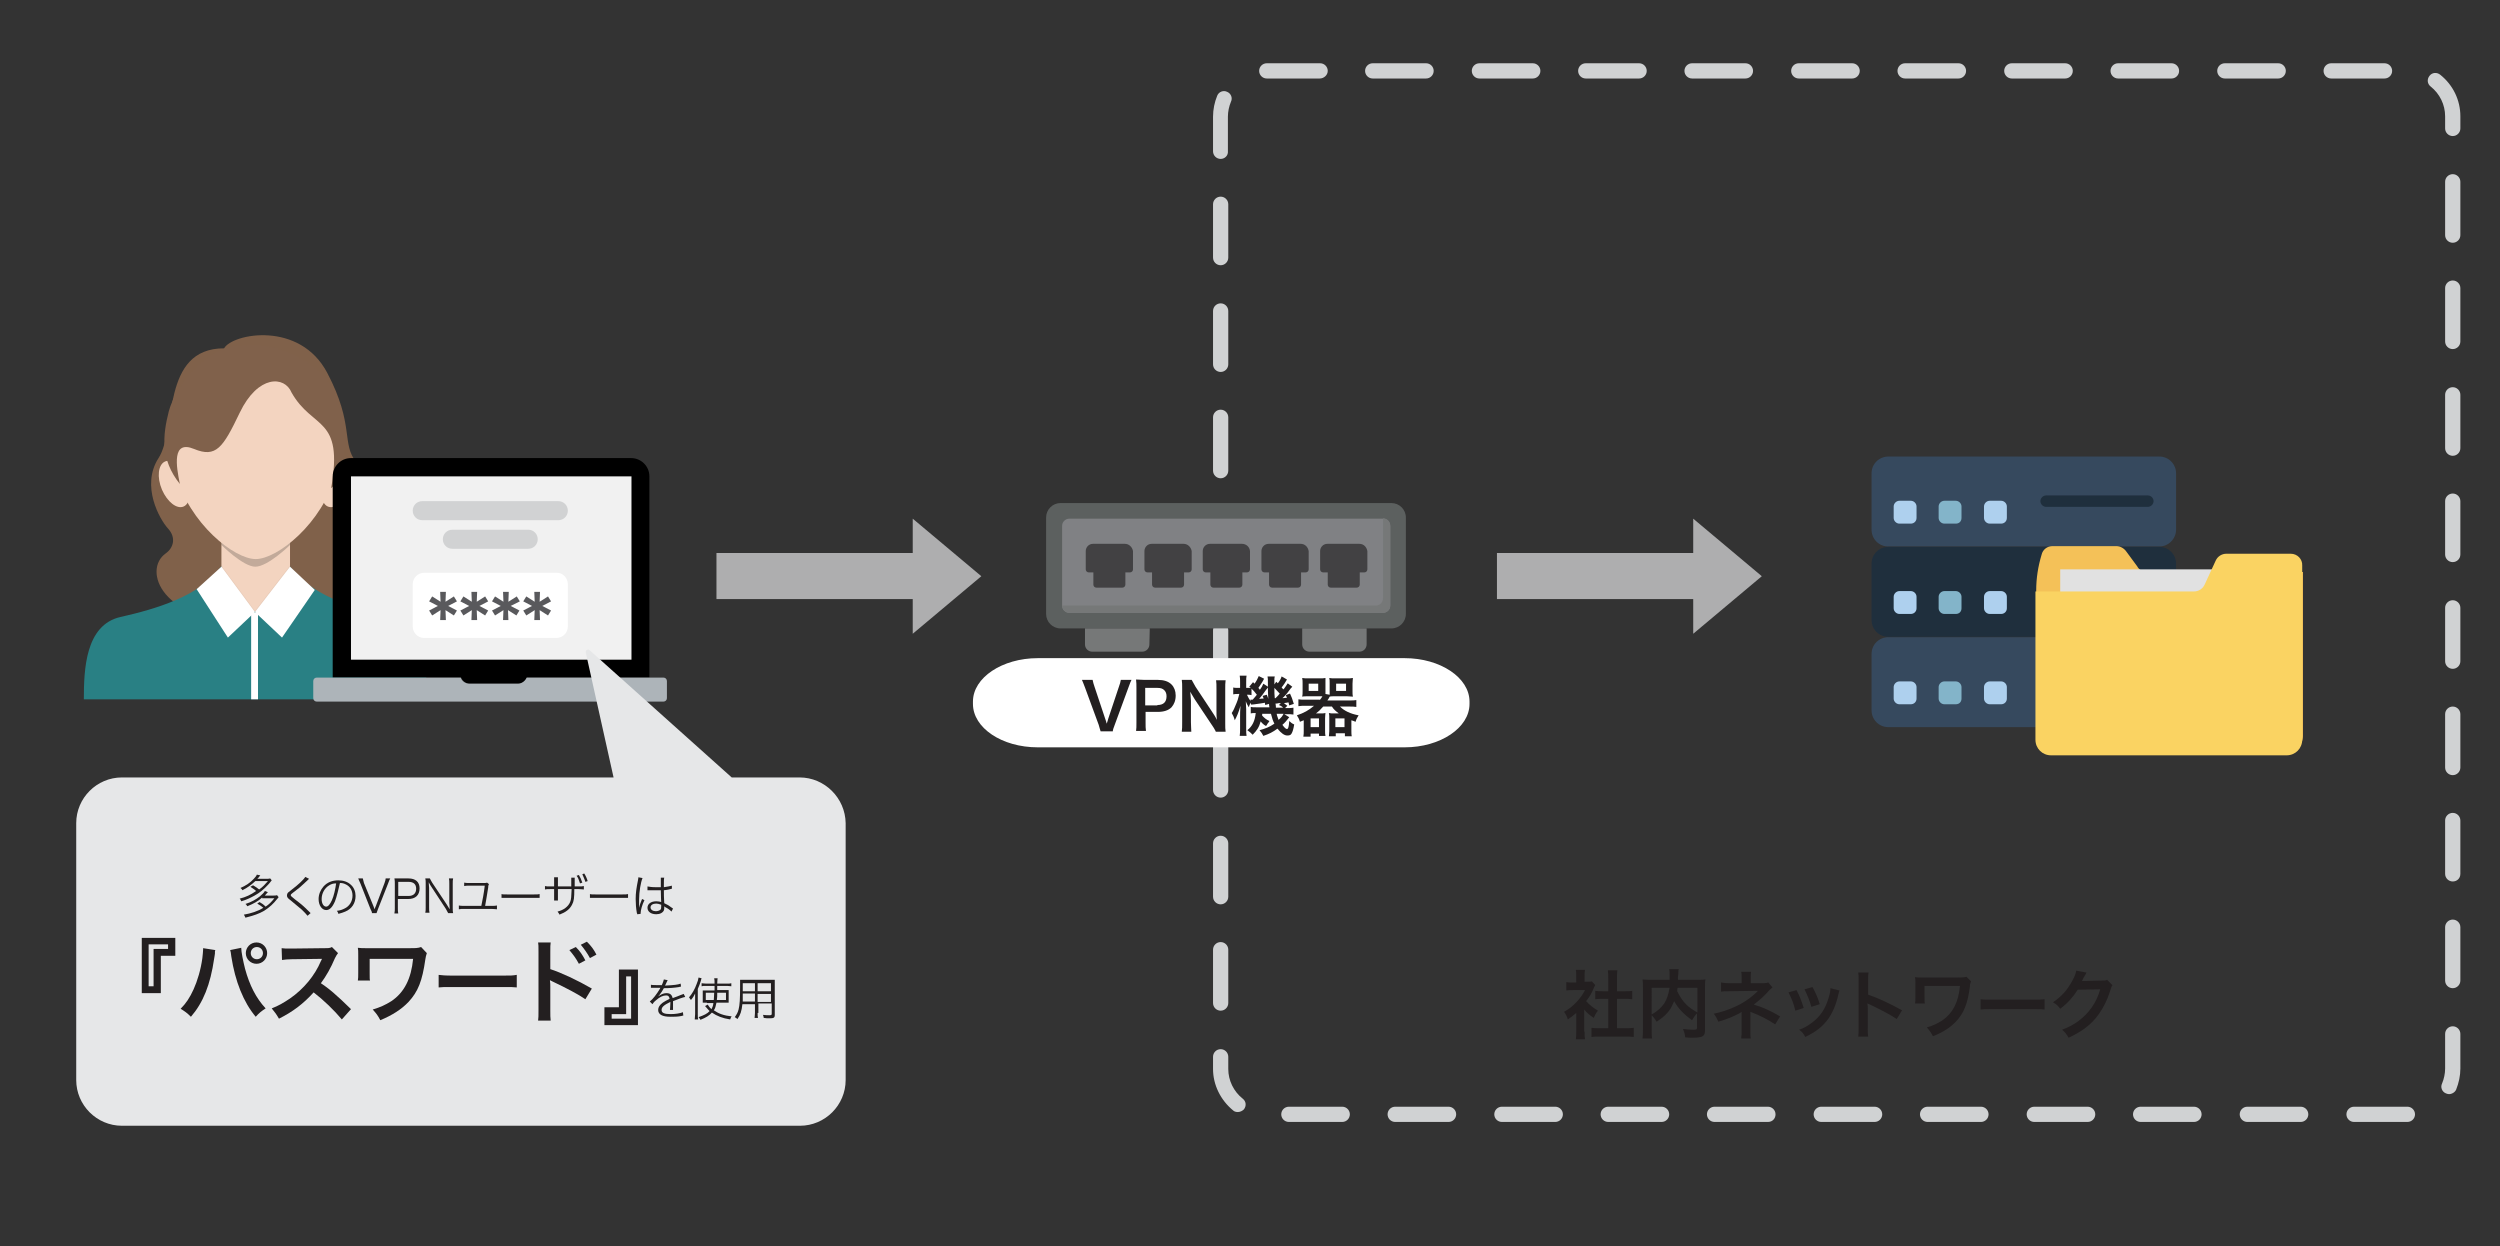 <?xml version="1.0" encoding="utf-8"?>
<!-- Generator: Adobe Illustrator 29.0.1, SVG Export Plug-In . SVG Version: 9.03 Build 54978)  -->
<svg version="1.0" id="Layer_1" xmlns="http://www.w3.org/2000/svg" xmlns:xlink="http://www.w3.org/1999/xlink" x="0px" y="0px"
	 viewBox="0 0 656 327" style="enable-background:new 0 0 656 327;" xml:space="preserve">
<rect x="0" y="0" width="656" height="327" fill="#333333" stroke="none"/>
<style type="text/css">
	.st0{fill:#D0D2D3;}
	.st1{fill-rule:evenodd;clip-rule:evenodd;fill:#80614A;}
	.st2{fill-rule:evenodd;clip-rule:evenodd;fill:#298084;}
	.st3{fill-rule:evenodd;clip-rule:evenodd;fill:#F3D4C0;}
	.st4{opacity:0.2;fill-rule:evenodd;clip-rule:evenodd;}
	.st5{fill-rule:evenodd;clip-rule:evenodd;fill:#80614B;}
	.st6{fill-rule:evenodd;clip-rule:evenodd;fill:#FFFFFF;}
	.st7{opacity:5.000000e-02;fill-rule:evenodd;clip-rule:evenodd;}
	.st8{fill:#F1F1F1;}
	.st9{fill:#ADB4B9;}
	.st10{fill:#FFFFFF;}
	.st11{fill:#59595C;}
	.st12{fill:#D1D2D3;}
	.st13{fill:#AEAEAF;}
	.st14{fill:#36495E;}
	.st15{fill:#AED0EE;}
	.st16{fill:#83B4C9;}
	.st17{fill:#1F2F3D;}
	.st18{fill:#F4C158;}
	.st19{fill:#E1E1E1;}
	.st20{fill:#FAD362;}
	.st21{fill:#231F20;}
	.st22{fill:#E6E7E8;}
	.st23{fill:#5C605F;}
	.st24{fill:#808184;}
	.st25{fill:#767878;}
	.st26{fill:#424143;}
</style>
<g>
	<path class="st0" d="M631.7,294.4h-14c-1.1,0-2-0.9-2-2s0.9-2,2-2h14c1.1,0,2,0.9,2,2S632.8,294.4,631.7,294.4z M603.7,294.4h-14
		c-1.1,0-2-0.9-2-2s0.9-2,2-2h14c1.1,0,2,0.9,2,2S604.8,294.4,603.7,294.4z M575.7,294.4h-14c-1.1,0-2-0.9-2-2s0.9-2,2-2h14
		c1.1,0,2,0.9,2,2S576.8,294.4,575.7,294.4z M547.8,294.4h-14c-1.1,0-2-0.9-2-2s0.9-2,2-2h14c1.1,0,2,0.9,2,2
		S548.9,294.4,547.8,294.4z M519.8,294.4h-14c-1.1,0-2-0.9-2-2s0.9-2,2-2h14c1.1,0,2,0.9,2,2S520.9,294.4,519.8,294.4z M491.9,294.4
		h-14c-1.1,0-2-0.9-2-2s0.9-2,2-2h14c1.1,0,2,0.9,2,2S493,294.4,491.9,294.4z M463.9,294.4h-14c-1.1,0-2-0.9-2-2s0.9-2,2-2h14
		c1.1,0,2,0.9,2,2S465.1,294.4,463.9,294.4z M436,294.4h-14c-1.1,0-2-0.9-2-2s0.9-2,2-2h14c1.1,0,2,0.9,2,2S437.1,294.4,436,294.4z
		 M408.1,294.4h-14c-1.1,0-2-0.9-2-2s0.9-2,2-2h14c1.1,0,2,0.9,2,2S409.2,294.4,408.1,294.4z M380.1,294.4h-14c-1.1,0-2-0.9-2-2
		s0.9-2,2-2h14c1.1,0,2,0.9,2,2S381.2,294.4,380.1,294.4z M352.2,294.4h-14c-1.1,0-2-0.9-2-2s0.9-2,2-2h14c1.1,0,2,0.9,2,2
		S353.3,294.4,352.2,294.4z M324.8,291.8c-0.4,0-0.9-0.1-1.2-0.4c-3.3-2.7-5.3-6.7-5.3-10.9v-3.2c0-1.1,0.9-2,2-2s2,0.9,2,2v3.2
		c0,3,1.4,5.9,3.8,7.8c0.9,0.7,1,1.9,0.3,2.8C326,291.5,325.4,291.8,324.8,291.8z M642.6,287.1c-0.3,0-0.5-0.1-0.8-0.2
		c-1-0.4-1.5-1.6-1-2.6c0.5-1.2,0.8-2.6,0.8-3.9v-9.1c0-1.1,0.9-2,2-2s2,0.9,2,2v9.1c0,1.9-0.4,3.7-1.1,5.5
		C644.2,286.6,643.4,287.1,642.6,287.1z M320.3,265.2c-1.1,0-2-0.9-2-2v-14c0-1.1,0.9-2,2-2s2,0.9,2,2v14
		C322.3,264.3,321.4,265.2,320.3,265.2z M643.6,259.3c-1.1,0-2-0.9-2-2v-14c0-1.1,0.9-2,2-2s2,0.9,2,2v14
		C645.6,258.4,644.7,259.3,643.6,259.3z M320.3,237.3c-1.1,0-2-0.9-2-2v-14c0-1.1,0.9-2,2-2s2,0.9,2,2v14
		C322.3,236.4,321.4,237.3,320.3,237.3z M643.6,231.3c-1.1,0-2-0.9-2-2v-14c0-1.1,0.9-2,2-2s2,0.9,2,2v14
		C645.6,230.5,644.7,231.3,643.6,231.3z M320.3,209.3c-1.1,0-2-0.9-2-2v-14c0-1.1,0.9-2,2-2s2,0.9,2,2v14
		C322.3,208.4,321.4,209.3,320.3,209.3z M643.6,203.4c-1.1,0-2-0.9-2-2v-14c0-1.1,0.9-2,2-2s2,0.9,2,2v14
		C645.6,202.5,644.7,203.4,643.6,203.4z M320.3,181.4c-1.1,0-2-0.9-2-2v-14c0-1.1,0.9-2,2-2s2,0.9,2,2v14
		C322.3,180.5,321.4,181.4,320.3,181.4z M643.6,175.5c-1.1,0-2-0.9-2-2v-14c0-1.1,0.9-2,2-2s2,0.9,2,2v14
		C645.6,174.6,644.7,175.5,643.6,175.5z M320.3,153.4c-1.1,0-2-0.9-2-2v-14c0-1.1,0.9-2,2-2s2,0.9,2,2v14
		C322.3,152.6,321.4,153.4,320.3,153.4z M643.6,147.5c-1.1,0-2-0.9-2-2v-14c0-1.1,0.9-2,2-2s2,0.9,2,2v14
		C645.6,146.6,644.7,147.5,643.6,147.5z M320.3,125.5c-1.1,0-2-0.9-2-2v-14c0-1.1,0.9-2,2-2s2,0.9,2,2v14
		C322.3,124.6,321.4,125.5,320.3,125.5z M643.6,119.6c-1.1,0-2-0.9-2-2v-14c0-1.1,0.9-2,2-2s2,0.9,2,2v14
		C645.6,118.7,644.7,119.6,643.6,119.6z M320.3,97.6c-1.1,0-2-0.9-2-2v-14c0-1.1,0.9-2,2-2s2,0.9,2,2v14
		C322.3,96.7,321.4,97.6,320.3,97.6z M643.6,91.6c-1.1,0-2-0.9-2-2v-14c0-1.1,0.9-2,2-2s2,0.9,2,2v14
		C645.6,90.7,644.7,91.6,643.6,91.6z M320.3,69.6c-1.1,0-2-0.9-2-2v-14c0-1.1,0.9-2,2-2s2,0.9,2,2v14
		C322.3,68.7,321.4,69.6,320.3,69.6z M643.6,63.7c-1.1,0-2-0.9-2-2v-14c0-1.1,0.9-2,2-2s2,0.9,2,2v14
		C645.6,62.8,644.7,63.7,643.6,63.7z M320.3,41.7c-1.1,0-2-0.9-2-2v-9.1c0-1.9,0.4-3.8,1.1-5.5c0.4-1,1.6-1.5,2.6-1
		c1,0.4,1.5,1.6,1,2.6c-0.5,1.2-0.8,2.6-0.8,3.9v9.1C322.3,40.8,321.4,41.7,320.3,41.7z M643.6,35.7c-1.1,0-2-0.9-2-2v-3.2
		c0-3-1.4-5.9-3.8-7.8c-0.9-0.7-1-1.9-0.3-2.8c0.7-0.9,1.9-1,2.8-0.3c3.4,2.7,5.3,6.7,5.3,10.9v3.2
		C645.6,34.8,644.7,35.7,643.6,35.7z M625.7,20.6h-14c-1.1,0-2-0.9-2-2s0.9-2,2-2h14c1.1,0,2,0.9,2,2S626.8,20.6,625.7,20.6z
		 M597.8,20.6h-14c-1.1,0-2-0.9-2-2s0.9-2,2-2h14c1.1,0,2,0.9,2,2S598.9,20.6,597.8,20.6z M569.8,20.6h-14c-1.1,0-2-0.9-2-2
		s0.9-2,2-2h14c1.1,0,2,0.9,2,2S570.9,20.6,569.8,20.6z M541.9,20.6h-14c-1.1,0-2-0.9-2-2s0.9-2,2-2h14c1.1,0,2,0.9,2,2
		S543,20.6,541.9,20.6z M513.9,20.6h-14c-1.1,0-2-0.9-2-2s0.9-2,2-2h14c1.1,0,2,0.9,2,2S515,20.6,513.9,20.6z M486,20.6h-14
		c-1.1,0-2-0.9-2-2s0.9-2,2-2h14c1.1,0,2,0.9,2,2S487.1,20.6,486,20.6z M458,20.6h-14c-1.1,0-2-0.9-2-2s0.9-2,2-2h14
		c1.1,0,2,0.9,2,2S459.1,20.6,458,20.6z M430.1,20.6h-14c-1.1,0-2-0.9-2-2s0.9-2,2-2h14c1.1,0,2,0.9,2,2S431.2,20.6,430.1,20.6z
		 M402.2,20.6h-14c-1.1,0-2-0.9-2-2s0.9-2,2-2h14c1.1,0,2,0.9,2,2S403.3,20.6,402.2,20.6z M374.2,20.6h-14c-1.1,0-2-0.9-2-2
		s0.9-2,2-2h14c1.1,0,2,0.9,2,2S375.3,20.6,374.2,20.6z M346.3,20.6h-13.9c-1.1,0-2-0.9-2-2s0.9-2,2-2h14c1.1,0,2,0.9,2,2
		S347.4,20.6,346.3,20.6z"/>
</g>
<g>
	<path class="st1" d="M58.8,91.4c2.2-3.9,19.9-7.3,27.1,6.5c7.2,13.7,3.6,18.5,7.6,23.4c4,4.8,0.2,16-2.5,16.9
		c-2.8,1-1.7,4.8-0.3,6.5c5.8,7-2.6,18.9-24.8,18.8c-23.8-0.1-28.5-14-22.4-18.3c2-1.4,2.8-4.1,0.6-6.5c-2.2-2.4-7.2-11.2-2.5-18.5
		C46.4,112.9,42.2,91.4,58.8,91.4z"/>
	<path class="st2" d="M75.6,147.9c-0.2,0.3-17.4,0.5-17.6,0.8c-5.4,7.7-17.1,11.1-26.4,13.2c-9.2,2.1-9.6,13.8-9.6,21.6h90
		c0-7.8-0.2-19.5-9.6-21.6C93.1,159.8,80.7,156,75.6,147.9z"/>
	<path class="st3" d="M58.1,131.4v14.8v7.3c4.5,9.2,12.6,9.5,18,0v-7.3v-14.8C76.1,119.5,58.1,119.5,58.1,131.4z"/>
	<path class="st3" d="M90.9,121.1c-1.8-0.8-4.3,1.2-5.7,4.4c-1.3,3.3-1,6.6,0.8,7.4c1.8,0.8,4.3-1.2,5.7-4.4
		C93.1,125.2,92.7,121.9,90.9,121.1z"/>
	<path class="st3" d="M43.3,121.1c1.8-0.8,4.3,1.2,5.7,4.4c1.3,3.3,1,6.6-0.8,7.4c-1.8,0.8-4.3-1.2-5.7-4.4
		C41.1,125.2,41.5,121.9,43.3,121.1z"/>
	<path class="st4" d="M58.1,142.4v0.6c0,0,5.7,5.7,8.9,5.7c3.3,0,9.1-5.7,9.1-5.7v-0.6H58.1z"/>
	<path class="st3" d="M67.1,146.7c-5.6,0-17.4-9.2-21.1-22.5c-3.7-13.4,3.3-32.5,21.1-32.5c17.8,0,24.8,19.2,21.1,32.5
		C84.6,137.5,72.7,146.7,67.1,146.7z"/>
	<path class="st5" d="M62.9,108.3c-4.4,9.2-6.2,11.9-12,9.5c-5.8-2.4-4.7,4.4-3.7,9.2c-5.2-6.5-4.5-12.8-2.9-19.1
		C46.1,101,55,90.5,63.3,90.7c4.5-0.5,11.3,0.1,18.6,5.3c12.7,9.1,8.5,29.7,5,32.1c3.3-19-4.8-15.2-10.4-25.1
		C74.7,98.6,67.7,98.3,62.9,108.3z"/>
	<rect x="65.9" y="160.7" class="st6" width="1.8" height="22.8"/>
	<g>
		<polygon class="st6" points="58.1,148.7 51.6,154.6 59.8,167.3 66.9,160.6 		"/>
		<polygon class="st6" points="76.1,148.7 82.6,154.8 74,167.3 66.9,160.6 		"/>
	</g>
	<polygon class="st7" points="58.1,148.7 66.9,160.6 76.1,148.7 76.1,148.4 66.9,160.3 58.1,148.4 	"/>
</g>
<g>
	<g>
		<g>
			<path d="M121,177.8c0.4,0.9,1.3,1.6,2.3,1.6h12.7c1.1,0,2-0.7,2.3-1.6h32.1V125c0-2.7-2.2-4.8-4.8-4.8H92.1
				c-2.7,0-4.8,2.2-4.8,4.8v52.8H121z"/>
			<rect x="92.1" y="125" class="st8" width="73.6" height="48.1"/>
			<path class="st9" d="M138.2,177.8c-0.4,0.9-1.3,1.6-2.3,1.6h-12.7c-1.1,0-2-0.7-2.3-1.6H83.1c-0.5,0-0.9,0.4-0.9,0.9v4.5
				c0,0.5,0.4,0.9,0.9,0.9h91c0.5,0,0.9-0.4,0.9-0.9v-4.5c0-0.5-0.4-0.9-0.9-0.9H138.2z"/>
		</g>
	</g>
	<g>
		<g>
			<path class="st10" d="M149,153.3v11.1c0,1.7-1.4,3-3,3h-34.7c-1.7,0-3-1.4-3-3v-11.1c0-1.7,1.4-3,3-3H146
				C147.6,150.2,149,151.6,149,153.3z"/>
		</g>
	</g>
	<g>
		<path class="st11" d="M115.5,162.7l0.1-2.6l-2.2,1.4l-0.8-1.3l2.3-1.2l-2.3-1.2l0.8-1.3l2.2,1.4l-0.1-2.6h1.5l-0.1,2.6l2.2-1.4
			l0.8,1.3l-2.3,1.2l2.3,1.2l-0.8,1.3l-2.2-1.4l0.1,2.6H115.5z"/>
		<path class="st11" d="M123.7,162.7l0.1-2.6l-2.2,1.4l-0.8-1.3l2.3-1.2l-2.3-1.2l0.8-1.3l2.2,1.4l-0.1-2.6h1.5l-0.1,2.6l2.2-1.4
			l0.8,1.3l-2.3,1.2l2.3,1.2l-0.8,1.3l-2.2-1.4l0.1,2.6H123.7z"/>
		<path class="st11" d="M132,162.7l0.1-2.6l-2.2,1.4l-0.8-1.3l2.3-1.2l-2.3-1.2l0.8-1.3l2.2,1.4l-0.1-2.6h1.5l-0.1,2.6l2.2-1.4
			l0.8,1.3L134,159l2.3,1.2l-0.8,1.3l-2.2-1.4l0.1,2.6H132z"/>
		<path class="st11" d="M140.2,162.7l0.1-2.6l-2.2,1.4l-0.8-1.3l2.3-1.2l-2.3-1.2l0.8-1.3l2.2,1.4l-0.1-2.6h1.5l-0.1,2.6l2.2-1.4
			l0.8,1.3l-2.3,1.2l2.3,1.2l-0.8,1.3l-2.2-1.4l0.1,2.6H140.2z"/>
	</g>
	<path class="st12" d="M146.5,136.5h-35.7c-1.4,0-2.5-1.1-2.5-2.5l0,0c0-1.4,1.1-2.5,2.5-2.5h35.7c1.4,0,2.5,1.1,2.5,2.5l0,0
		C149,135.4,147.9,136.5,146.5,136.5z"/>
	<path class="st12" d="M138.6,144h-19.9c-1.4,0-2.5-1.1-2.5-2.5l0,0c0-1.4,1.1-2.5,2.5-2.5h19.9c1.4,0,2.5,1.1,2.5,2.5l0,0
		C141.1,142.9,140,144,138.6,144z"/>
</g>
<polygon class="st13" points="239.5,166.3 257.5,151.2 239.5,136.1 239.5,145.1 188,145.1 188,157.2 239.5,157.2 "/>
<polygon class="st13" points="444.3,166.3 462.3,151.2 444.3,136.1 444.3,145.1 392.8,145.1 392.8,157.2 444.3,157.2 "/>
<g>
	<path class="st14" d="M566.6,143.4h-71.1c-2.5,0-4.4-2-4.4-4.4v-14.8c0-2.5,2-4.4,4.4-4.4h71.1c2.5,0,4.4,2,4.4,4.4v14.8
		C571,141.4,569,143.4,566.6,143.4"/>
	<path class="st15" d="M525.1,137.4h-3c-0.8,0-1.5-0.7-1.5-1.5v-3c0-0.8,0.7-1.5,1.5-1.5h3c0.8,0,1.5,0.7,1.5,1.5v3
		C526.6,136.8,525.9,137.4,525.1,137.4"/>
	<path class="st16" d="M513.2,137.4h-3c-0.8,0-1.5-0.7-1.5-1.5v-3c0-0.8,0.7-1.5,1.5-1.5h3c0.8,0,1.5,0.7,1.5,1.5v3
		C514.7,136.8,514.1,137.4,513.2,137.4"/>
	<path class="st15" d="M501.4,137.4h-3c-0.8,0-1.5-0.7-1.5-1.5v-3c0-0.8,0.7-1.5,1.5-1.5h3c0.8,0,1.5,0.7,1.5,1.5v3
		C502.9,136.8,502.2,137.4,501.4,137.4"/>
	<path class="st17" d="M563.6,133h-26.7c-0.8,0-1.5-0.7-1.5-1.5s0.7-1.5,1.5-1.5h26.7c0.8,0,1.5,0.7,1.5,1.5S564.4,133,563.6,133"/>
	<path class="st17" d="M566.6,167.1h-71.1c-2.5,0-4.4-2-4.4-4.4v-14.8c0-2.5,2-4.4,4.4-4.4h71.1c2.5,0,4.4,2,4.4,4.4v14.8
		C571,165.1,569,167.1,566.6,167.1"/>
	<path class="st15" d="M525.1,161.1h-3c-0.8,0-1.5-0.7-1.5-1.5v-3c0-0.8,0.7-1.5,1.5-1.5h3c0.8,0,1.5,0.7,1.5,1.5v3
		C526.6,160.5,525.9,161.1,525.1,161.1"/>
	<path class="st16" d="M513.2,161.1h-3c-0.8,0-1.5-0.7-1.5-1.5v-3c0-0.8,0.7-1.5,1.5-1.5h3c0.8,0,1.5,0.7,1.5,1.5v3
		C514.7,160.5,514.1,161.1,513.2,161.1"/>
	<path class="st15" d="M501.4,161.1h-3c-0.8,0-1.5-0.7-1.5-1.5v-3c0-0.8,0.7-1.5,1.5-1.5h3c0.8,0,1.5,0.7,1.5,1.5v3
		C502.9,160.5,502.2,161.1,501.4,161.1"/>
	<path class="st14" d="M563.6,156.7h-26.7c-0.8,0-1.5-0.7-1.5-1.5s0.7-1.5,1.5-1.5h26.7c0.8,0,1.5,0.7,1.5,1.5
		S564.4,156.7,563.6,156.7"/>
	<path class="st14" d="M566.6,190.8h-71.1c-2.5,0-4.4-2-4.4-4.4v-14.8c0-2.5,2-4.4,4.4-4.4h71.1c2.5,0,4.4,2,4.4,4.4v14.8
		C571,188.8,569,190.8,566.6,190.8"/>
	<path class="st15" d="M525.1,184.8h-3c-0.8,0-1.5-0.7-1.5-1.5v-3c0-0.8,0.7-1.5,1.5-1.5h3c0.8,0,1.5,0.7,1.5,1.5v3
		C526.6,184.2,525.9,184.8,525.1,184.8"/>
	<path class="st16" d="M513.2,184.8h-3c-0.8,0-1.5-0.7-1.5-1.5v-3c0-0.8,0.7-1.5,1.5-1.5h3c0.8,0,1.5,0.7,1.5,1.5v3
		C514.7,184.2,514.1,184.8,513.2,184.8"/>
	<path class="st15" d="M501.4,184.8h-3c-0.8,0-1.5-0.7-1.5-1.5v-3c0-0.8,0.7-1.5,1.5-1.5h3c0.8,0,1.5,0.7,1.5,1.5v3
		C502.9,184.2,502.2,184.8,501.4,184.8"/>
	<path class="st17" d="M563.6,180.4h-26.7c-0.8,0-1.5-0.7-1.5-1.5c0-0.8,0.7-1.5,1.5-1.5h26.7c0.8,0,1.5,0.7,1.5,1.5
		C565.1,179.7,564.4,180.4,563.6,180.4"/>
</g>
<g>
	<path class="st18" d="M538.6,143.3h16.7c1.1,0,2.1,0.6,2.7,1.5l2.8,3.8c0.5,1,1.6,1.5,2.7,1.5h40.8v43c0,2.3-1.8,4.1-4.1,4.1h-61.8
		c-2.3,0-4.1-1.8-4.1-4.1v-38.2c0-3.2,0.5-6.3,1.4-9.3C536,144.2,537.2,143.3,538.6,143.3z"/>
	<path class="st19" d="M540.6,149.4h53.8v22.7h-53.8V149.4z"/>
	<path class="st20" d="M601.1,145.3h-16.9c-1.2,0-2.3,0.7-2.8,1.8l-2.9,6.3c-0.5,1.1-1.6,1.8-2.8,1.8h-41.6v38.9
		c0,2.3,1.8,4.1,4.1,4.1h61.8c2.3,0,4.1-1.8,4.1-4.1v-45.7C604.2,146.7,602.8,145.3,601.1,145.3z"/>
</g>
<g>
	<path class="st21" d="M415.8,270.7c0,0.9,0,1.4,0.1,2h-2.4c0.1-0.6,0.1-1.1,0.1-2v-4.9c-0.8,0.7-1.2,1-2.2,1.7
		c-0.2-0.7-0.6-1.5-1-2c1.4-0.8,2.3-1.5,3.4-2.7c0.9-1,1.5-1.8,2.1-3h-3.2c-0.7,0-1.1,0-1.7,0.1v-2.2c0.5,0.1,0.9,0.1,1.6,0.1h1V256
		c0-0.5,0-1-0.1-1.5h2.4c-0.1,0.5-0.1,0.9-0.1,1.5v1.6h0.8c0.6,0,0.9,0,1.1-0.1l0.9,1c-0.2,0.3-0.3,0.5-0.4,0.8
		c-0.6,1.4-1,2.1-2,3.4c0.9,1,1.8,1.7,3.1,2.5c-0.5,0.6-0.8,1.2-1.1,1.9c-1-0.7-1.7-1.2-2.5-2.2V270.7z M424.1,269.8h2.4
		c1,0,1.6,0,2.2-0.1v2.4c-0.7-0.1-1.5-0.1-2.2-0.1h-6.7c-0.8,0-1.5,0-2.2,0.1v-2.4c0.6,0.1,1.3,0.1,2.3,0.1h2.1v-7.7h-1.5
		c-0.7,0-1.3,0-1.9,0.1V260c0.6,0.1,1.1,0.1,1.9,0.1h1.5v-3.5c0-0.8,0-1.3-0.1-2h2.5c-0.1,0.8-0.1,1.2-0.1,2v3.5h2.1
		c0.9,0,1.4,0,1.9-0.1v2.2c-0.6-0.1-1.2-0.1-1.9-0.1h-2.1V269.8z"/>
	<path class="st21" d="M445.3,265.9c-0.5,0.5-0.9,1.1-1.3,1.8c-2-1.4-3.7-3.1-4.7-5c-0.3,0.7-0.6,1.3-0.9,1.9
		c-0.9,1.4-2,2.4-3.7,3.5c-0.3-0.5-0.7-1.1-1.3-1.7v3.8c0,1.2,0,1.8,0.1,2.3H431c0.1-0.7,0.1-1.4,0.1-2.4v-11.2c0-0.8,0-1.4-0.1-1.9
		c0.7,0.1,1.3,0.1,2.3,0.1h4.8c0-0.5,0-0.7,0-1.1c0-0.8,0-1.2-0.1-1.7h2.5c-0.1,0.4-0.1,0.5-0.1,1c0,0.3,0,0.3-0.1,1.1
		c0,0.4,0,0.4,0,0.7h5c1.1,0,1.6,0,2.2-0.1c-0.1,0.5-0.1,1.1-0.1,1.9v11.3c0,0.8-0.1,1.1-0.3,1.4c-0.4,0.5-1.1,0.7-3,0.7
		c-0.5,0-1.1,0-1.9-0.1c-0.1-1-0.3-1.5-0.6-2.2c1,0.1,1.8,0.2,2.6,0.2c1,0,1.1-0.1,1.1-0.6V265.9z M433.4,266.2
		c1.6-0.9,2.5-1.8,3.3-2.9c0.7-1.1,1.1-2.4,1.4-4.1h-4.7V266.2z M440.2,259.2c-0.1,0.5-0.1,0.6-0.1,0.9c0.6,1.2,1.3,2.4,2.2,3.3
		c0.8,0.9,1.8,1.5,3.1,2.3v-6.5H440.2z"/>
	<path class="st21" d="M456.9,272.3c0.1-0.5,0.1-1.1,0.1-1.7v-4.1c0-0.1,0-0.5,0-1c-0.2,0.2-0.3,0.2-0.6,0.4
		c-1.5,0.8-3.1,1.5-5.5,2.2c-0.4-0.9-0.6-1.3-1.2-2.1c1.9-0.4,3.5-0.9,5.5-1.8c2.3-1,4.4-2.5,6.1-4.2c-0.2,0-0.2,0-0.4,0
		c-0.1,0-0.1,0-7.2,0.1c-1.1,0-1.4,0-2.1,0.1v-2.4c0.5,0.1,1.3,0.2,2.1,0.2h3.3v-1.6c0-0.7,0-1-0.1-1.4h2.6
		c-0.1,0.4-0.1,0.7-0.1,1.4v1.6h3.3c0.6,0,1-0.1,1.3-0.2l1.1,1.3c-0.3,0.3-0.4,0.3-0.9,0.8c-1.1,1.3-2.1,2.2-4,3.7
		c2.4,0.7,4.5,1.7,6.9,3.1l-1.3,2.1c-2-1.3-3.5-2.1-6-3.1c-0.3-0.1-0.3-0.1-0.5-0.2c0,0.2,0,0.8,0,1v4.3c0,0.9,0,1.2,0.1,1.7H456.9z
		"/>
	<path class="st21" d="M471.4,259.8c0.8,1.5,1.2,2.5,1.9,4.7l-2.2,0.7c-0.5-2-0.9-3-1.8-4.8L471.4,259.8z M482.7,259.9
		c-0.1,0.3-0.2,0.4-0.3,1c-0.6,2.7-1.5,4.8-2.7,6.5c-1.5,2-3.1,3.3-6,4.7c-0.5-0.9-0.7-1.2-1.6-1.9c1.4-0.5,2.2-1,3.3-1.8
		c2.3-1.7,3.6-3.7,4.5-6.8c0.3-1,0.4-1.7,0.4-2.3L482.7,259.9z M475.6,259c1,1.9,1.4,2.8,1.9,4.5l-2.2,0.7c-0.4-1.5-1-3-1.8-4.6
		L475.6,259z"/>
	<path class="st21" d="M487.6,272c0.1-0.6,0.1-1.2,0.1-2.2v-12.6c0-1,0-1.5-0.1-2h2.7c-0.1,0.6-0.1,0.8-0.1,2.1v3.7
		c2.7,0.9,5.8,2.4,8.9,4.1l-1.4,2.3c-1.6-1.1-3.7-2.2-7-3.8c-0.5-0.2-0.5-0.2-0.7-0.3c0.1,0.6,0.1,0.8,0.1,1.3v5.2
		c0,1,0,1.5,0.1,2.2H487.6z"/>
	<path class="st21" d="M517.2,257.5c-0.2,0.6-0.3,0.8-0.3,1.4c-0.6,4.6-1.6,6.9-3.6,9.1c-1.5,1.6-3.5,2.9-6.1,3.9
		c-0.6-1.1-0.8-1.4-1.6-2.3c1.7-0.5,2.7-1,4-1.8c2.8-1.9,4.3-4.8,4.7-9.1l-9.3,0v2.9c0,1.4,0,1.4,0.1,1.7l-2.6,0
		c0.1-0.5,0.1-0.8,0.1-1.7V258c0-0.8,0-1.1-0.1-1.6c0.5,0.1,1.2,0.1,1.6,0.1h9.5c1.3,0,1.7,0,2.4-0.2L517.2,257.5z"/>
	<path class="st21" d="M519.6,262.2c0.9,0.1,1.2,0.1,3.2,0.1h10.5c1.9,0,2.3,0,3.2-0.1v2.7c-0.8-0.1-1-0.1-3.2-0.1h-10.4
		c-2.2,0-2.4,0-3.2,0.1V262.2z"/>
	<path class="st21" d="M554.3,258.5c-0.2,0.3-0.3,0.5-0.5,1.2c-0.9,3-2.3,5.6-4,7.6c-1.8,2.1-4,3.6-7,5c-0.6-1-0.8-1.3-1.7-2.1
		c2-0.8,3.1-1.4,4.3-2.3c2.8-2.1,4.7-4.8,5.7-8.3l-5.9,0.1c-1.2,1.9-2.7,3.6-4.6,5c-0.6-0.8-0.9-1.1-1.9-1.7
		c2.2-1.5,3.7-3.1,5.1-5.7c0.6-1.1,0.9-1.9,1-2.6l2.7,0.5c-0.1,0.2-0.1,0.2-0.3,0.6c-0.1,0.1-0.1,0.1-0.3,0.5
		c-0.1,0.1-0.1,0.1-0.3,0.5c-0.1,0.3-0.1,0.3-0.3,0.6c0.3,0,0.6,0,0.9,0l4.3-0.1c0.8,0,1,0,1.4-0.2L554.3,258.5z"/>
</g>
<path class="st22" d="M209.8,204H192l-37.3-33.4c-0.4-0.4-1.1,0-1,0.6L161,204h-129c-6.6,0-12,5.4-12,12v67.4c0,6.6,5.4,12,12,12
	h177.9c6.6,0,12-5.4,12-12V216C221.8,209.4,216.4,204,209.8,204z"/>
<g>
	<path class="st21" d="M66.4,232.3c0.7,0.4,1.1,0.7,1.6,1.1c1-0.7,1.5-1.3,2.3-2.2h-3.3c-1.1,1-2,1.7-3.4,2.4
		c-0.1-0.3-0.3-0.4-0.5-0.6c1.4-0.6,2.6-1.4,3.5-2.4c0.4-0.4,0.7-0.8,0.8-1.1l0.9,0.2c-0.1,0.1-0.1,0.1-0.4,0.5
		c-0.1,0.2-0.2,0.2-0.4,0.4h2.3c0.5,0,0.8,0,1.1-0.1l0.4,0.5c-0.7,0.9-0.8,1-1.1,1.3c-0.9,1-2.1,2-3.4,2.7c-1.1,0.6-2.1,1.1-3.5,1.5
		c-0.1-0.3-0.2-0.5-0.4-0.7c1.6-0.4,2.9-1,4.3-2c-0.4-0.4-0.9-0.7-1.5-1.1L66.4,232.3z M68.8,235.5c-1.1,1-2.2,1.6-3.9,2.3
		c-0.2-0.3-0.3-0.5-0.5-0.6c1.6-0.5,2.8-1.2,3.8-2c0.6-0.5,1.1-1,1.3-1.4l0.8,0.3c-0.5,0.6-0.6,0.6-0.8,0.9h2.1c0.5,0,0.8,0,1.1-0.1
		l0.4,0.5c-0.1,0.2-0.1,0.2-0.3,0.4c-1.1,1.4-2.1,2.3-3.5,3.2c-1.4,0.8-2.6,1.2-4.9,1.8c-0.1-0.3-0.2-0.4-0.4-0.8
		c1.8-0.3,3.7-0.9,5.1-1.8c-0.5-0.4-0.9-0.7-1.6-1.1l0.6-0.4c0.7,0.4,1,0.6,1.6,1.2c0.9-0.6,1.5-1.2,2.3-2.2H68.8z"/>
	<path class="st21" d="M81.1,230.6c-0.1,0.1-0.2,0.2-1.5,1.4c-0.6,0.6-1.2,1.1-2.8,2.3c-0.4,0.3-0.5,0.4-0.5,0.6
		c0,0.2,0.1,0.3,1.1,1.1c1.7,1.3,2.1,1.6,3.8,3.3c0.2,0.2,0.2,0.2,0.3,0.3l-0.8,0.7c-0.3-0.4-0.8-0.9-1.5-1.6
		c-0.8-0.7-1.3-1.1-3-2.5c-0.7-0.5-0.9-0.8-0.9-1.2c0-0.3,0.1-0.6,0.3-0.8c0.1-0.1,0.1-0.1,1-0.8c1.6-1.2,3.1-2.6,3.5-3.3
		L81.1,230.6z"/>
	<path class="st21" d="M87.9,236.5c-0.7,1.6-1.4,2.3-2.3,2.3c-1.1,0-2-1.2-2-2.9c0-1.2,0.5-2.4,1.3-3.3c1-1.1,2.3-1.6,3.9-1.6
		c1.3,0,2.5,0.4,3.3,1.2c0.8,0.7,1.2,1.8,1.2,2.9c0,1.9-1,3.4-2.7,4.1c-0.5,0.2-1,0.4-1.8,0.6c-0.1-0.4-0.2-0.5-0.4-0.8
		c0.9-0.1,1.4-0.3,2-0.6c1.3-0.6,2.1-1.9,2.1-3.4c0-1.4-0.7-2.5-1.9-3c-0.4-0.2-0.8-0.3-1.4-0.3C88.8,233.4,88.4,235.2,87.9,236.5z
		 M86.4,232.3c-1.2,0.7-2,2.1-2,3.6c0,1.2,0.5,2,1.2,2c0.5,0,1-0.6,1.5-1.7c0.5-1.1,0.9-2.9,1.1-4.4C87.4,231.8,86.9,232,86.4,232.3
		z"/>
	<path class="st21" d="M98,237.8c0,0.1,0.2,0.5,0.3,0.8c0.1-0.4,0.2-0.6,0.3-0.8l2.3-6.1c0.2-0.6,0.3-0.9,0.3-1.2h1.2
		c-0.2,0.3-0.3,0.6-0.6,1.4l-2.6,6.6c-0.2,0.5-0.3,0.9-0.4,1.1h-1.2c0-0.3-0.1-0.5-0.4-1.1l-2.6-6.6c-0.3-0.7-0.5-1.1-0.6-1.4h1.2
		c0.1,0.4,0.2,0.8,0.3,1.2L98,237.8z"/>
	<path class="st21" d="M103.5,239.6c0.1-0.4,0.1-0.8,0.1-1.3v-6.4c0-0.5,0-0.9-0.1-1.4c0.4,0,0.8,0,1.3,0h2.4c1.8,0,2.9,0.9,2.9,2.6
		c0,1.8-1.1,2.8-3,2.8h-2.7v2.4c0,0.6,0,0.9,0.1,1.4H103.5z M107.2,235.1c1.3,0,2-0.7,2-1.9c0-1.2-0.7-1.8-2-1.8h-2.7v3.7H107.2z"/>
	<path class="st21" d="M112.8,230.5c0.1,0.3,0.3,0.5,0.6,1.1l3.8,5.7c0.1,0.2,0.5,0.8,0.8,1.3c0-1-0.1-1.5-0.1-1.6v-5.1
		c0-0.6,0-1-0.1-1.4h1.1c-0.1,0.4-0.1,0.8-0.1,1.4v6.4c0,0.6,0,1,0.1,1.3h-1.3c-0.2-0.3-0.3-0.6-0.6-1.1l-3.8-5.8
		c-0.1-0.1-0.5-0.8-0.7-1.2c0,0.6,0.1,1.2,0.1,1.5v5.1c0,0.6,0,1,0.1,1.4h-1.1c0.1-0.4,0.1-0.8,0.1-1.4v-6.3c0-0.6,0-0.9-0.1-1.3
		H112.8z"/>
	<path class="st21" d="M129,237.7c0.7,0,1,0,1.4-0.1v1c-0.4,0-0.7-0.1-1.4-0.1h-7.2c-0.6,0-1,0-1.4,0.1v-1c0.4,0.1,0.7,0.1,1.4,0.1
		h4.5c0.3-1.4,0.7-3.5,0.9-5.3h-4.1c-0.6,0-0.9,0-1.3,0.1v-0.9c0.4,0.1,0.7,0.1,1.3,0.1h3.9c0.4,0,0.6,0,0.8-0.1l0.5,0.4
		c-0.1,0.2-0.2,0.4-0.2,0.9c-0.3,1.8-0.5,3.2-0.8,4.8H129z"/>
	<path class="st21" d="M131.6,234.6c0.3,0.1,0.7,0.1,1.5,0.1h7c0.9,0,1.1,0,1.5-0.1v1c-0.4,0-0.7,0-1.5,0h-7c-0.9,0-1.1,0-1.5,0
		V234.6z"/>
	<path class="st21" d="M149.9,232.7v-1.2c0-0.8,0-0.9,0-1.2h0.9c0,0.3,0,0.3,0,1.1c0,0.1,0,0.4,0,0.6v0.6h1c0.8,0,1,0,1.4-0.1v0.9
		c-0.4,0-0.6-0.1-1.4-0.1h-1.1c0,2.3-0.1,3.2-0.6,4.1c-0.6,1.2-1.7,2-3.3,2.6c-0.1-0.3-0.3-0.5-0.5-0.8c1.6-0.4,2.8-1.3,3.3-2.5
		c0.3-0.7,0.3-1.4,0.4-3.4h-3.6v2c0,0.5,0,0.7,0,1h-1c0-0.3,0-0.4,0-1v-2h-1c-0.8,0-1,0-1.4,0.1v-0.9c0.4,0.1,0.6,0.1,1.4,0.1h1
		v-1.4c0-0.6,0-0.7,0-1h1c0,0.3,0,0.4,0,1v1.4H149.9z M151.9,229.6c0.4,0.7,0.6,1.1,0.9,2l-0.6,0.2c-0.3-0.9-0.5-1.5-0.9-2
		L151.9,229.6z M153.3,229.2c0.4,0.6,0.7,1.3,0.9,2l-0.6,0.2c-0.2-0.7-0.6-1.5-0.8-2L153.3,229.2z"/>
	<path class="st21" d="M154.8,234.6c0.3,0.1,0.7,0.1,1.5,0.1h7c0.9,0,1.1,0,1.5-0.1v1c-0.4,0-0.7,0-1.5,0h-7c-0.9,0-1.1,0-1.5,0
		V234.6z"/>
	<path class="st21" d="M168.6,230.4c-0.5,1.2-0.9,3.7-0.9,5.6c0,0.4,0,1.1,0,1.7c0,0.1,0,0.1,0,0.3c0,0.1,0,0.1,0,0.2l0,0
		c0.2-0.9,0.3-1.1,0.7-2.1c0-0.1,0.1-0.2,0.1-0.2l0.6,0.3c-0.6,1.2-1,2.7-1,3.4c0,0.1,0,0.1,0,0.2l-0.9,0.1c0-0.1,0-0.2-0.1-0.4
		c-0.2-1.1-0.3-2.4-0.3-3.6c0-1.6,0.2-2.9,0.6-4.9c0.1-0.5,0.1-0.6,0.1-0.8L168.6,230.4z M169.9,232.6c0.6,0.1,1.1,0.2,2.2,0.2
		c0.5,0,0.8,0,1.3,0c0-1.1,0-1.1,0-2c0-0.2,0-0.4,0-0.5h0.9c-0.1,0.3-0.1,0.9-0.1,1.9c0,0.1,0,0.3,0,0.6c0.9-0.1,1.6-0.3,2.1-0.4
		l0,0.8c0,0,0,0-0.8,0.2c-0.3,0.1-0.6,0.1-1.3,0.2c0,1.2,0,1.8,0.1,3.4c0.9,0.4,1.2,0.6,2,1.2c0.1,0.1,0.2,0.1,0.3,0.2l-0.4,0.8
		c-0.4-0.4-0.9-0.8-1.7-1.2c0,0,0,0-0.1-0.1c0,0,0,0-0.1-0.1c0,0.2,0,0.2,0,0.3c0,0.3,0,0.6-0.1,0.8c-0.3,0.6-1,1-2,1
		c-1.4,0-2.3-0.7-2.3-1.7c0-1,0.9-1.7,2.3-1.7c0.5,0,1.1,0.1,1.3,0.2c0-0.3-0.1-1.4-0.1-3.1c-0.5,0-0.9,0-1.4,0c-0.5,0-0.9,0-1.4,0
		c-0.2,0-0.3,0-0.4,0c-0.1,0-0.2,0-0.2,0c-0.1,0-0.1,0-0.1,0c0,0,0,0,0,0L169.9,232.6z M172.2,237.1c-0.9,0-1.5,0.4-1.5,1
		c0,0.6,0.6,1,1.4,1c0.5,0,1-0.2,1.2-0.4c0.2-0.2,0.2-0.5,0.2-0.9c0-0.1,0-0.4,0-0.4C172.9,237.2,172.6,237.1,172.2,237.1z"/>
	<path class="st21" d="M37.2,260.6v-14.5H46v4.7h-3.8v9.8H37.2z M40.3,249h3.8v-1.2H39v11h1.3V249z"/>
	<path class="st21" d="M56.5,249.3c-0.1,0.3-0.1,0.3-0.1,0.5l0,0.4l-0.1,0.7l-0.1,0.6c-1,6.9-2.9,11.6-6.1,15.3
		c-1.1-1.1-1.6-1.4-2.7-2.1c1.4-1.4,2.4-2.9,3.4-5.1c1-2.2,1.9-5.2,2.3-8.2c0.1-1,0.2-1.8,0.2-2.3c0-0.1,0-0.2,0-0.3L56.5,249.3z
		 M63.3,248.7c0,1.1,0.5,3.5,1,5.5c1.2,4.4,2.9,7.7,5.4,10.4c-1.2,0.8-1.7,1.2-2.6,2.2c-3.2-3.8-5.4-9.3-6.4-15.8
		c-0.1-1-0.2-1.4-0.3-1.7L63.3,248.7z M70.1,250.1c0,1.5-1.2,2.8-2.8,2.8c-1.5,0-2.8-1.2-2.8-2.8c0-1.5,1.2-2.8,2.8-2.8
		C68.9,247.3,70.1,248.6,70.1,250.1z M65.8,250.1c0,0.9,0.7,1.6,1.6,1.6c0.9,0,1.6-0.7,1.6-1.6s-0.7-1.6-1.6-1.6
		C66.5,248.5,65.8,249.2,65.8,250.1z"/>
	<path class="st21" d="M89.7,267.5c-2-2.4-4.8-5.1-7.4-7.1c-2.7,3-5.5,5.1-9.1,6.9c-0.7-1.2-1-1.6-1.9-2.7c1.8-0.7,3-1.4,4.8-2.6
		c3.6-2.5,6.5-6,8.1-9.8l0.3-0.6c-0.4,0-0.4,0-7.9,0.1c-1.2,0-1.8,0.1-2.6,0.2l-0.1-3.1c0.7,0.1,1.1,0.1,2.1,0.1c0.1,0,0.3,0,0.6,0
		l8.4-0.1c1.3,0,1.5,0,2.1-0.3l1.6,1.6c-0.3,0.4-0.5,0.7-0.8,1.3c-1.1,2.6-2.3,4.7-3.7,6.6c1.5,1,2.8,2,4.4,3.5
		c0.6,0.5,0.6,0.5,3.5,3.3L89.7,267.5z"/>
	<path class="st21" d="M112,250.1c-0.2,0.7-0.3,0.9-0.4,1.7c-0.8,5.6-1.9,8.4-4.4,11.1c-1.9,2-4.3,3.5-7.4,4.8c-0.7-1.3-1-1.7-2-2.8
		c2-0.6,3.3-1.2,4.9-2.2c3.4-2.3,5.2-5.9,5.7-11.1l-11.4,0v3.6c0,1.7,0,1.7,0.1,2.1l-3.2,0c0.1-0.6,0.1-1,0.1-2.1v-4.6
		c0-1,0-1.3-0.1-1.9c0.6,0.1,1.4,0.1,2,0.1h11.6c1.6,0,2.1,0,3-0.3L112,250.1z"/>
	<path class="st21" d="M115,255.8c1.1,0.1,1.5,0.2,3.9,0.2h12.8c2.4,0,2.8,0,3.9-0.2v3.3c-1-0.1-1.2-0.1-3.9-0.1h-12.7
		c-2.7,0-3,0-3.9,0.1V255.8z"/>
	<path class="st21" d="M141.2,267.8c0.1-0.7,0.1-1.3,0.1-2.7v-15.4c0-1.4,0-1.9-0.1-2.4h3.3c-0.1,0.6-0.1,1.1-0.1,2.5v4.5
		c2.8,0.9,7.1,2.9,10.9,5.1l-1.7,2.8c-1.7-1.2-5.1-3-8.5-4.6c-0.6-0.3-0.6-0.3-0.8-0.4c0.1,0.7,0.1,1.1,0.1,1.6v6.3
		c0,1.3,0,2,0.1,2.7H141.2z M151.1,248.5c1.1,1.1,1.7,2,2.5,3.5l-1.7,0.9c-0.8-1.5-1.5-2.4-2.5-3.6L151.1,248.5z M154.8,251.4
		c-0.7-1.3-1.5-2.4-2.4-3.5l1.6-0.8c1.1,1.1,1.8,2,2.5,3.4L154.8,251.4z"/>
	<path class="st21" d="M167.4,254.5V269h-8.8v-4.7h3.8v-9.9H167.4z M164.3,266.1h-3.8v1.2h5.1v-11.1h-1.3V266.1z"/>
	<path class="st21" d="M173.6,258.6c0.4-0.8,0.5-1.3,0.6-1.6l1,0.2c-0.1,0.2-0.1,0.2-0.3,0.6c-0.2,0.4-0.3,0.7-0.4,0.8
		c0.1,0,0.1,0,0.3,0c1.9-0.1,3.1-0.2,3.8-0.5l0.1,0.8c-0.2,0-0.3,0-0.5,0.1c-1.2,0.2-2.5,0.3-4,0.3c-0.4,0.7-0.7,1.2-1.1,1.7
		c-0.1,0.1-0.4,0.4-0.4,0.5c-0.1,0.1-0.1,0.1-0.2,0.1c0,0,0,0,0,0c0,0,0,0,0,0c0,0,0,0,0,0c0.4-0.3,0.4-0.3,0.6-0.4
		c0.6-0.4,1.2-0.6,1.8-0.6c0.9,0,1.4,0.4,1.6,1.3c0.9-0.3,1.6-0.6,2.1-0.8c0.6-0.2,0.6-0.2,0.8-0.3l0.4,0.8
		c-0.6,0.1-1.7,0.5-3.2,1.1c0,0.3,0,0.4,0,0.7c0,0.2,0,0.4,0,0.7c0,0.3,0,0.4,0,0.5c0,0.2,0,0.3,0,0.4l-0.8,0c0-0.3,0.1-1,0.1-1.7
		c0-0.2,0-0.2,0-0.4c-1.6,0.8-2.3,1.3-2.3,2.1c0,0.8,0.7,1.1,2.4,1.1c1.2,0,2.5-0.2,3.2-0.5l0.1,0.9c-0.2,0-0.2,0-0.5,0.1
		c-0.9,0.2-2,0.2-2.9,0.2c-2.1,0-3.2-0.6-3.2-1.8c0-0.7,0.4-1.3,1.2-1.9c0.4-0.3,1-0.6,1.8-1c-0.1-0.7-0.4-0.9-0.9-0.9
		c-0.8,0-1.7,0.4-2.7,1.3c-0.5,0.4-0.7,0.7-0.9,1l-0.7-0.7c0.8-0.6,1.8-1.9,2.7-3.4c0-0.1,0-0.1,0.1-0.2c0,0-0.2,0-0.2,0
		c-0.2,0-1.3,0-1.8,0c-0.1,0-0.2,0-0.2,0c-0.1,0-0.1,0-0.3,0l0-0.8c0.4,0.1,1.3,0.1,2.6,0.1H173.6z"/>
	<path class="st21" d="M182.4,262.2c0-0.6,0-0.7,0-1.5c-0.3,0.6-0.5,1-1.1,1.7c-0.2-0.3-0.3-0.4-0.5-0.7c0.8-0.9,1.5-2.1,2-3.5
		c0.3-0.7,0.4-1.1,0.5-1.7l0.8,0.2c-0.1,0.2-0.1,0.3-0.2,0.7c-0.3,0.9-0.4,1.2-0.8,2.1v6.6c0,0.6,0,1,0.1,1.4h-0.9
		c0-0.5,0.1-0.8,0.1-1.4V262.2z M185.5,263.1c-0.4,0-0.7,0-1.1,0c0-0.3,0-0.5,0-0.8v-1.6c0-0.4,0-0.6,0-0.8c0.3,0,0.5,0,1.1,0h2
		l0-0.7v-0.5h-2.3c-0.5,0-0.8,0-1.1,0.1v-0.8c0.3,0,0.7,0.1,1.2,0.1h2.2c0-0.7,0-1-0.1-1.4h0.9c0,0.3-0.1,0.6-0.1,1.4h2.5
		c0.5,0,0.9,0,1.2-0.1v0.8c-0.3,0-0.6-0.1-1.1-0.1h-2.6c0,0.1,0,0.1,0,0.3c0,0,0,0.2,0,0.4c0,0.1,0,0.2,0,0.4h1.9c0.5,0,0.8,0,1.1,0
		c0,0.3,0,0.6,0,0.9v1.4c0,0.5,0,0.7,0,1c-0.3,0-0.6,0-1.2,0H188c-0.2,0.9-0.3,1.5-0.7,2c1.3,0.9,2.7,1.4,4.7,1.6
		c-0.2,0.2-0.3,0.5-0.4,0.8c-2-0.3-3.5-0.9-4.8-1.8c-0.7,0.8-1.5,1.3-3,1.9c-0.2-0.3-0.3-0.5-0.5-0.7c1.4-0.5,2.3-0.9,2.9-1.6
		c-0.4-0.4-0.4-0.4-1-1.1c-0.1-0.1-0.1-0.1-0.2-0.2l0.7-0.4c0.2,0.3,0.5,0.8,1,1.2c0.2-0.4,0.4-0.8,0.5-1.6H185.5z M185.2,260.5v1.9
		h2.1c0-0.5,0.1-1,0.1-1.9H185.2z M188.2,260.5c0,0.8,0,1.3-0.1,1.9h2.4v-1.9H188.2z"/>
	<path class="st21" d="M198.8,265.8c0,0.6,0,1,0.1,1.3H198c0-0.3,0.1-0.7,0.1-1.3v-2.3h-3.3c-0.2,1.8-0.5,2.8-1.3,3.9
		c-0.3-0.3-0.4-0.3-0.7-0.5c0.5-0.7,0.8-1.2,1-2c0.3-1.1,0.4-2.9,0.4-5.8c0-1.2,0-1.4,0-2c0.4,0,0.7,0,1.3,0h6.5c0.6,0,0.9,0,1.3,0
		c0,0.3,0,0.6,0,1.2v8c0,0.8-0.3,0.9-1.4,0.9c-0.4,0-1,0-1.5-0.1c0-0.3-0.1-0.5-0.2-0.8c0.7,0.1,1.3,0.1,1.7,0.1
		c0.5,0,0.6-0.1,0.6-0.4v-2.7h-3.5V265.8z M194.9,260.7c0,0.3,0,0.6,0,0.8c0,0.7,0,0.8,0,1.3h3.2v-2.1H194.9z M198.1,258h-3.2v1.4
		l0,0.7h3.2V258z M202.3,260.1V258h-3.5v2.1H202.3z M198.8,262.9h3.5v-2.1h-3.5V262.9z"/>
</g>
<g>
	<path class="st23" d="M365.1,164.9h-86.8c-2.1,0-3.8-1.7-3.8-3.8v-25.3c0-2.1,1.7-3.8,3.8-3.8h86.8c2.1,0,3.8,1.7,3.8,3.8v25.3
		C368.9,163.2,367.2,164.9,365.1,164.9L365.1,164.9z"/>
	<path class="st24" d="M362.9,160.8h-82.3c-1.1,0-1.9-0.9-1.9-1.9V138c0-1.1,0.9-1.9,1.9-1.9h82.3c1.1,0,1.9,0.9,1.9,1.9v20.9
		C364.8,159.9,364,160.8,362.9,160.8z"/>
	<path class="st25" d="M362.9,136V157c0,1.1-0.9,1.9-1.9,1.9h-82.3c0,1.1,0.9,1.9,1.9,1.9c0,0,0,0,0,0h82.3c1.1,0,1.9-0.9,1.9-1.9
		V138C364.8,136.9,364,136,362.9,136z"/>
	<path class="st26" d="M325.9,142.7h-8.4c-1.1,0-1.9,0.9-1.9,1.9v4.8c0,0.4,0.3,0.8,0.8,0.8h1.2v3.2c0,0.4,0.3,0.8,0.8,0.8h6.8
		c0.4,0,0.8-0.3,0.8-0.8v-3.2h1.2c0.4,0,0.8-0.3,0.8-0.8v-4.8C327.9,143.5,327,142.7,325.9,142.7L325.9,142.7z M310.6,142.7h-8.4
		c-1.1,0-1.9,0.9-1.9,1.9v4.8c0,0.4,0.3,0.8,0.8,0.8h1.2v3.2c0,0.4,0.3,0.8,0.8,0.8h6.8c0.4,0,0.8-0.3,0.8-0.8v-3.2h1.2
		c0.4,0,0.8-0.3,0.8-0.8v-4.8C312.5,143.5,311.6,142.7,310.6,142.7L310.6,142.7z M295.2,142.7h-8.4c-1.1,0-1.9,0.9-1.9,1.9v4.8
		c0,0.4,0.3,0.8,0.8,0.8h1.2v3.2c0,0.4,0.3,0.8,0.8,0.8h6.8c0.4,0,0.8-0.3,0.8-0.8v-3.2h1.2c0.4,0,0.8-0.3,0.8-0.8v-4.8
		C297.1,143.5,296.2,142.7,295.2,142.7L295.2,142.7z M341.3,142.7h-8.4c-1.1,0-1.9,0.9-1.9,1.9v4.8c0,0.4,0.3,0.8,0.8,0.8h1.2v3.2
		c0,0.4,0.3,0.8,0.8,0.8h6.8c0.4,0,0.8-0.3,0.8-0.8v-3.2h1.2c0.4,0,0.8-0.3,0.8-0.8v-4.8C343.2,143.5,342.4,142.7,341.3,142.7
		L341.3,142.7z M356.7,142.7h-8.4c-1.1,0-1.9,0.9-1.9,1.9v4.8c0,0.4,0.3,0.8,0.8,0.8h1.2v3.2c0,0.4,0.3,0.8,0.8,0.8h6.8
		c0.4,0,0.8-0.3,0.8-0.8v-3.2h1.2c0.4,0,0.8-0.3,0.8-0.8v-4.8C358.6,143.5,357.8,142.7,356.7,142.7L356.7,142.7z"/>
	<path class="st25" d="M301.7,164.9h-17v4.2c0,1.1,0.9,1.9,1.9,1.9h13.1c1.1,0,1.9-0.9,1.9-1.9L301.7,164.9L301.7,164.9z"/>
	<path class="st25" d="M358.7,164.9h-17v4.2c0,1.1,0.9,1.9,1.9,1.9h13.1c1.1,0,1.9-0.9,1.9-1.9V164.9z"/>
</g>
<path class="st10" d="M368.6,172.7h-96.3c-9.3,0-17,5.1-17,11.4v0.6c0,6.3,7.6,11.4,17,11.4h96.3c9.3,0,17-5.1,17-11.4v-0.6
	C385.6,177.8,377.9,172.7,368.6,172.7z"/>
<g>
	<path class="st21" d="M288.8,191.9c-0.1-0.4-0.3-0.9-0.5-1.7l-3.6-9.8c-0.4-1-0.6-1.6-0.8-2h2.8c0.1,0.6,0.3,1.2,0.5,1.8l2.8,8.4
		c0.1,0.2,0.3,0.9,0.4,1.3c0.2-0.5,0.3-1,0.4-1.3l2.8-8.4c0.3-0.8,0.4-1.2,0.5-1.8h2.8c-0.2,0.4-0.4,0.9-0.8,2l-3.6,9.8
		c-0.3,0.8-0.5,1.3-0.5,1.7H288.8z"/>
	<path class="st21" d="M298.1,191.9c0.1-0.7,0.1-1.3,0.1-2.2v-9.2c0-0.8,0-1.4-0.1-2.2c0.7,0,1.3,0.1,2.2,0.1h3.5
		c1.6,0,2.8,0.4,3.6,1.2c0.7,0.7,1.1,1.7,1.1,2.9c0,1.3-0.4,2.3-1.1,3.1c-0.8,0.8-2,1.2-3.6,1.2h-3.2v2.8c0,0.9,0,1.6,0.1,2.2H298.1
		z M303.7,185c1.6,0,2.4-0.8,2.4-2.3c0-0.7-0.2-1.2-0.6-1.6c-0.4-0.4-0.9-0.6-1.8-0.6h-3.2v4.6H303.7z"/>
	<path class="st21" d="M319,191.9c-0.3-0.6-0.6-1.1-1.1-1.8l-4.4-6.6c-0.3-0.5-0.7-1.2-1.2-2c0,0.2,0,0.2,0.1,0.9
		c0,0.3,0.1,1.1,0.1,1.5v5.6c0,1.1,0.1,1.9,0.1,2.5h-2.5c0.1-0.6,0.1-1.4,0.1-2.6v-8.8c0-0.9,0-1.5-0.1-2.2h2.6
		c0.2,0.4,0.5,0.9,1,1.8l4.3,6.5c0.4,0.6,1,1.5,1.3,2.2c-0.1-0.7-0.1-1.7-0.1-2.4v-5.7c0-1,0-1.7-0.1-2.3h2.5
		c-0.1,0.7-0.1,1.3-0.1,2.3v9c0,1,0,1.6,0.1,2.2H319z"/>
	<path class="st21" d="M337.7,178.3c-0.5,0.9-0.8,1.3-1.4,2.1c0.2,0.2,0.2,0.3,0.5,0.5c0.4-0.5,0.5-0.7,1.1-1.6l1.2,0.9
		c-0.4,0.4-0.4,0.4-1.2,1.5c-0.5,0.6-0.8,1-1.4,1.5c0.5,0,0.7-0.1,1.2-0.1c-0.1-0.3-0.2-0.4-0.3-0.7l1.1-0.4c0.4,0.9,0.6,1.3,1,2.7
		l-1.2,0.4c-0.1-0.4-0.1-0.5-0.2-0.8c-0.3,0.1-0.7,0.1-1.2,0.2c0.4,0.3,0.4,0.3,0.9,0.7l-0.6,0.6h0.4c1,0,1.3,0,1.8-0.1v1.8
		c-0.5-0.1-1.1-0.1-1.8-0.1h-0.6l1.3,0.8c-0.7,0.9-1.1,1.4-1.8,2c0.5,0.7,0.9,1.1,1.2,1.1c0.3,0,0.5-0.5,0.6-2.1
		c0.4,0.4,0.8,0.7,1.3,0.9c-0.2,1.2-0.4,1.9-0.7,2.4c-0.2,0.4-0.6,0.5-1.1,0.5c-0.8,0-1.6-0.6-2.6-1.8c-1.2,0.9-2.2,1.4-3.7,1.9
		c-0.3-0.6-0.5-0.9-1-1.5c1.5-0.4,2.6-0.8,3.9-1.7c-0.4-0.8-0.6-1.4-0.9-2.6h-2.3c0,0.3,0,0.3,0,0.5c0.6,0.6,1,1,1.9,1.4
		c-0.2,0.3-0.3,0.5-0.5,0.7c-0.2,0.4-0.2,0.4-0.4,0.6c-0.6-0.3-1-0.7-1.4-1.2c-0.4,1.5-1,2.4-2.1,3.5c-0.5-0.5-0.7-0.7-1.4-1.2
		c1.3-1,2-2.4,2.2-4.5c-0.6,0-0.9,0-1.3,0.1v-1.7c0.4,0.1,0.7,0.1,1.4,0.1h3.5c-0.1-0.5-0.1-0.6-0.1-0.9l-1,0.3
		c0-0.3-0.1-0.4-0.1-0.6c-0.4,0.1-0.7,0.1-1.2,0.2c-1.3,0.2-2.2,0.3-2.4,0.3l-0.1-0.5c-0.3,0.5-0.4,0.7-0.5,1.2
		c-0.3-0.5-0.6-1-0.8-1.6c0,0.5,0.1,1.5,0.1,2.1v4.9c0,1.1,0,1.6,0.1,2.1h-1.8c0.1-0.5,0.1-1.2,0.1-2.1v-3c0-0.8,0-1.4,0.1-2.8
		c-0.5,1.8-1,2.9-1.5,3.8c-0.2-0.8-0.5-1.4-0.8-1.9c0.5-0.7,0.7-1.3,1.3-2.7c0.2-0.4,0.3-0.8,0.7-2.3h-0.4c-0.4,0-0.8,0-1.2,0.1
		v-1.8c0.3,0.1,0.5,0.1,1.2,0.1h0.6v-1.4c0-0.8,0-1.3-0.1-1.8h1.8c-0.1,0.4-0.1,0.9-0.1,1.8v1.4h0.3c0.4,0,0.7,0,0.9,0
		c-0.1-0.1-0.2-0.2-0.4-0.3l1-1.2l0.4,0.4c0.5-0.7,0.8-1.3,1.1-2l1.4,0.7c-0.5,1-0.9,1.5-1.5,2.4c0.2,0.2,0.2,0.3,0.4,0.5
		c0.5-0.7,0.6-0.9,0.9-1.6l1.2,0.8c0-0.3,0-0.6,0-0.8c0-1.2,0-1.4-0.1-1.9h1.9c-0.1,0.3-0.1,0.6-0.1,1.1c0,0.1,0,0.3,0,0.5
		c0,0.1,0,0.3,0,0.5l0.5-0.7c0.2,0.2,0.3,0.3,0.4,0.4c0.5-0.6,0.8-1.2,1-1.8L337.7,178.3z M328.4,182.4c-0.4-0.1-0.6-0.1-1-0.1h-0.2
		c0.3,0.6,0.5,1.1,1,1.7l-0.1-0.4c0.1,0,0.2,0,0.3,0c0.1,0,0.2,0,0.3,0c0.6-0.7,0.8-0.9,1.1-1.3c-0.5-0.7-0.9-1.1-1.4-1.6V182.4z
		 M332.4,182.3c0.2,0.5,0.3,0.7,0.4,1.1c-0.1-1.4-0.1-2.2-0.1-3c-0.2,0.3-0.3,0.4-0.4,0.5c-0.6,0.9-1.4,1.9-1.9,2.5
		c0.7-0.1,0.7-0.1,1.2-0.1c-0.1-0.3-0.2-0.4-0.3-0.7L332.4,182.3z M334.4,180.5c0,1.5,0,1.5,0.1,2.7c0.1,0,0.1,0,0.2,0
		c0.7-0.7,0.7-0.7,1.1-1.2C335.3,181.5,334.9,181,334.4,180.5z M336.1,184.5c-0.2,0-0.3,0-0.3,0c-0.3,0-0.3,0-0.7,0.1
		c0,0-0.2,0-0.4,0c0,0.4,0.1,0.4,0.1,1.1h1.9c-0.4-0.4-0.6-0.5-1.1-0.7L336.1,184.5z M335,187.3c0.1,0.6,0.3,1,0.5,1.6
		c0.8-0.7,1-1,1.3-1.6H335z"/>
	<path class="st21" d="M346.3,183.7c0.4-0.5,0.5-0.6,0.7-1c-0.3,0-0.4,0-0.8,0h-2.9c-0.5,0-1.2,0-1.6,0.1c0.1-0.4,0.1-0.9,0.1-1.4
		v-2c0-0.6,0-1-0.1-1.5c0.5,0.1,0.9,0.1,1.6,0.1h2.9c0.7,0,1.2,0,1.6-0.1c0,0.4,0,0.7,0,1.3v2.3c0,0.2,0,0.3,0,0.6l1.1,0.2
		c0-0.3,0-0.4,0-0.8v-2.3c0-0.6,0-0.9-0.1-1.3c0.4,0.1,0.9,0.1,1.6,0.1h3c0.7,0,1.1,0,1.6-0.1c0,0.4-0.1,0.8-0.1,1.5v2
		c0,0.6,0,1,0.1,1.4c-0.4,0-1.1-0.1-1.6-0.1h-3.1c-0.6,0-1.1,0-1.4,0.1c-0.2,0.4-0.3,0.6-0.6,1h5.8c0.8,0,1.3,0,1.8-0.1v1.8
		c-0.6-0.1-1.1-0.1-1.8-0.1h-2.5c1.1,1.1,2.7,1.9,4.9,2.3c-0.4,0.6-0.6,1-0.8,1.7c-0.5-0.2-0.7-0.3-1.1-0.4v2.6c0,0.5,0,1.2,0.1,1.6
		h-1.8v-0.8h-2.4v0.8h-1.8c0-0.4,0.1-0.8,0.1-1.3v-3.4c0-0.6,0-1-0.1-1.4c0.4,0.1,0.8,0.1,1.3,0.1h1.3c-0.8-0.6-1.4-1.1-1.8-1.8
		h-2.3c-0.6,0.7-1.1,1.2-1.9,1.8h1.2c0.5,0,0.9,0,1.3-0.1c0,0.3-0.1,0.7-0.1,1.4v3.3c0,0.5,0,0.9,0.1,1.3h-1.7v-0.6h-2.2v0.8H342
		c0.1-0.5,0.1-1,0.1-1.5V189c-0.3,0.1-0.5,0.2-1,0.4c-0.2-0.7-0.4-1.1-0.8-1.7c1.8-0.6,3.1-1.3,4.5-2.5h-2.2c-0.8,0-1.3,0-1.9,0.1
		v-1.8c0.5,0.1,1,0.1,1.9,0.1H346.3z M343.4,181.3h2.5v-1.9h-2.5V181.3z M343.9,190.8h2.2v-2.3h-2.2V190.8z M350.4,190.8h2.4v-2.3
		h-2.4V190.8z M350.6,181.3h2.6v-1.9h-2.6V181.3z"/>
</g>
</svg>
